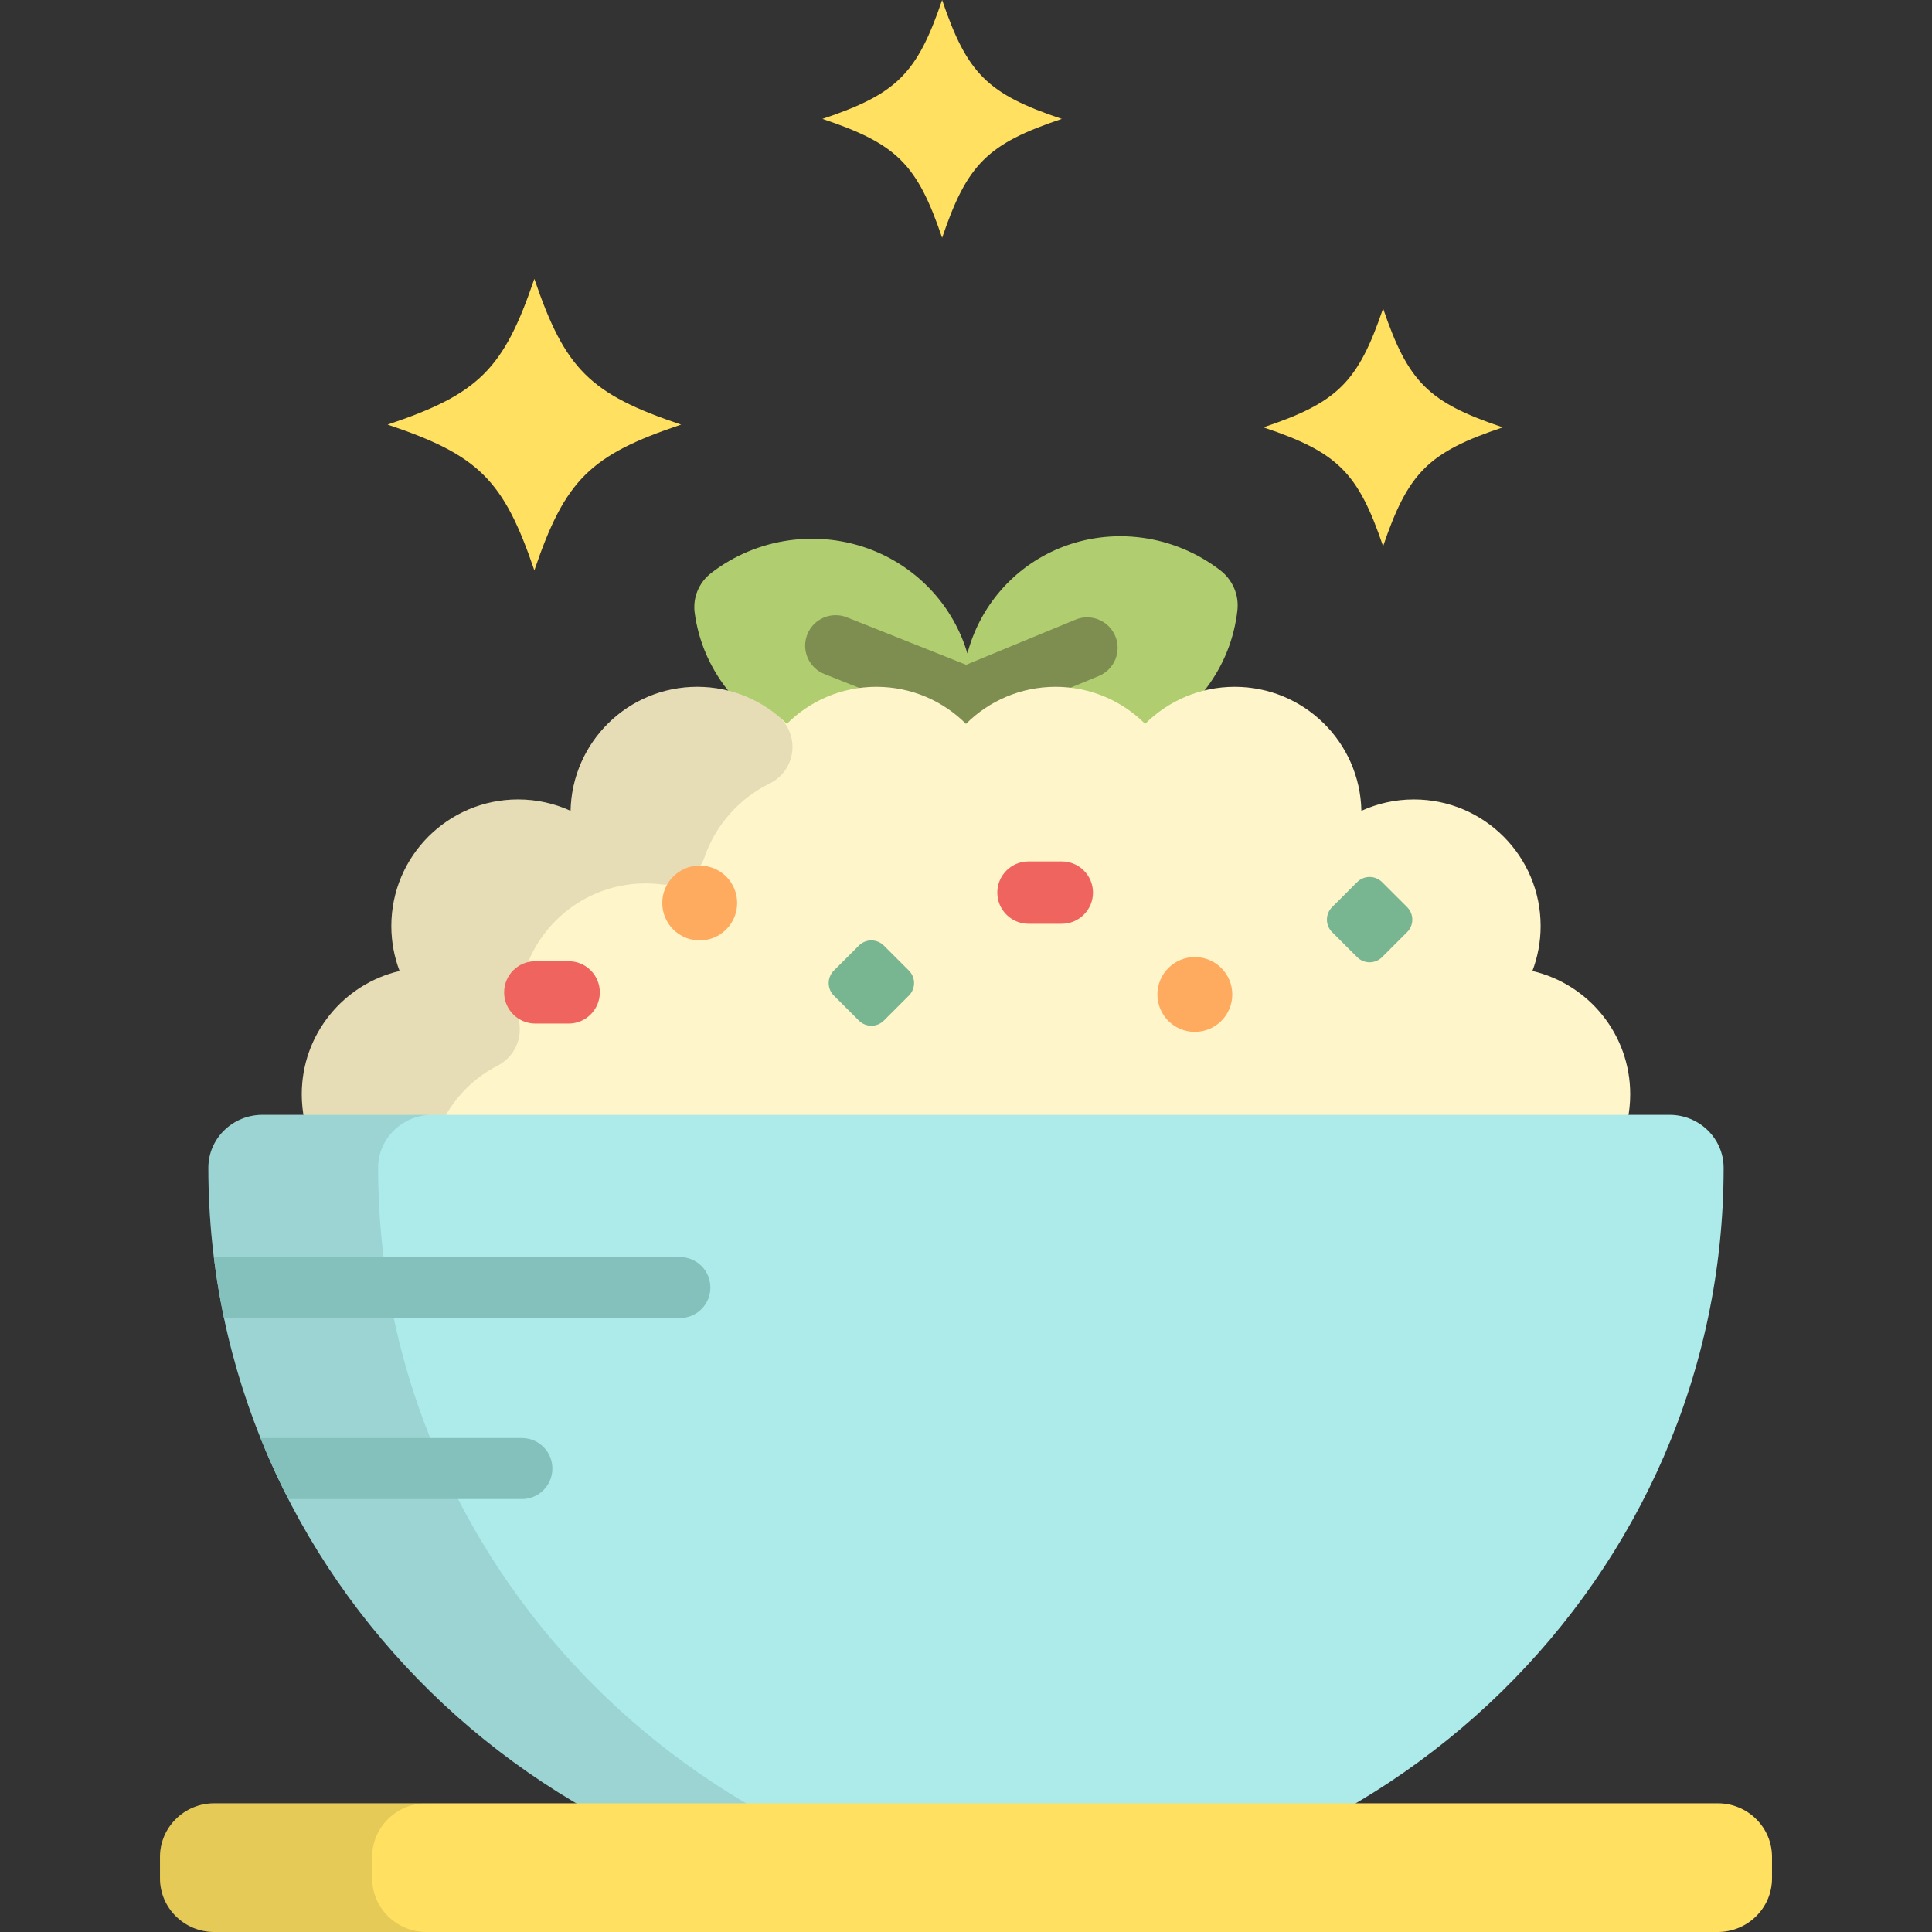 <?xml version="1.0" encoding="iso-8859-1"?>
<!-- Uploaded to: SVG Repo, www.svgrepo.com, Generator: SVG Repo Mixer Tools -->
<svg height="800px" width="800px" version="1.1" id="Layer_1" xmlns="http://www.w3.org/2000/svg" xmlns:xlink="http://www.w3.org/1999/xlink" 
	 viewBox="0 0 512 512" xml:space="preserve">
<rect x="0" y="0" width="512" height="512" fill="#333333" stroke="none"/>
<path style="fill:#B0CE6F;" d="M323.378,151.129c-12.239-9.407-28.583-11.642-42.649-5.836
	c-12.138,5.01-21.064,15.394-24.358,27.879c-3.622-12.278-12.792-22.446-25.051-27.327c-14.3-5.687-30.716-3.379-42.859,6.018
	c-3.242,2.51-4.897,6.496-4.363,10.505c1.991,15.021,12.107,27.887,26.398,33.579c14.297,5.686,30.717,3.381,42.859-6.024
	c1.379-1.066,2.451-2.412,3.21-3.902c0.78,1.454,1.853,2.763,3.208,3.804c12.243,9.41,28.589,11.644,42.652,5.835
	c14.07-5.807,23.837-18.825,25.505-33.967C328.376,157.646,326.648,153.639,323.378,151.129z"/>
<path style="fill:#7E8E51;" d="M295.573,168.596c-1.703-4.126-6.428-6.09-10.557-4.388l-28.976,11.964l-31.597-12.576
	c-4.147-1.646-8.849,0.373-10.501,4.522c-1.65,4.149,0.373,8.85,4.522,10.501l34.309,13.656c0.98,0.39,1.992,0.575,2.987,0.575
	c0.109,0,0.216-0.02,0.325-0.024c0.11,0.005,0.219,0.024,0.33,0.024c1.026,0,2.072-0.197,3.081-0.613l31.685-13.083
	C295.313,177.45,297.277,172.723,295.573,168.596z"/>
<path style="fill:#FFF5CA;" d="M406.097,257.32c1.407-3.701,2.183-7.713,2.183-11.907c0-18.532-15.035-33.554-33.582-33.554
	c-4.965,0-9.674,1.084-13.915,3.017c-0.368-18.213-15.248-32.866-33.565-32.866c-9.272,0-17.663,3.754-23.74,9.821
	c-6.077-6.068-14.471-9.821-23.741-9.821c-9.269,0-17.662,3.754-23.739,9.822c-6.076-6.069-14.471-9.822-23.741-9.822
	c-9.27,0-17.662,3.754-23.74,9.822c-6.076-6.069-14.47-9.822-23.739-9.822c-18.316,0-33.197,14.654-33.566,32.866
	c-4.241-1.933-8.949-3.017-13.913-3.017c-18.549,0-33.584,15.021-33.584,33.554c0,4.194,0.776,8.207,2.184,11.907
	c-14.856,3.464-25.925,16.769-25.925,32.668c0,18.532,15.036,33.554,33.585,33.554c9.27,0,17.663-3.752,23.74-9.82
	c6.075,6.069,14.47,9.82,23.739,9.82c9.27,0,17.663-3.752,23.741-9.82c6.077,6.069,14.47,9.82,23.739,9.82
	c9.271,0,17.663-3.752,23.741-9.82c6.076,6.069,14.469,9.82,23.74,9.82c9.269,0,17.663-3.752,23.74-9.819
	c6.077,6.068,14.471,9.819,23.74,9.819c9.269,0,17.663-3.752,23.74-9.82c6.077,6.069,14.472,9.82,23.741,9.82
	s17.663-3.752,23.739-9.82c6.077,6.069,14.47,9.82,23.741,9.82c18.547,0,33.584-15.021,33.584-33.554
	C432.022,274.087,420.953,260.784,406.097,257.32z"/>
<g style="opacity:0.1;">
	<path d="M102.986,320.941c-1.719,0-3.439-0.411-5.009-1.235c-11.103-5.828-18.001-17.217-18.001-29.72
		c0-15.676,10.66-29.108,25.924-32.668c-1.448-3.812-2.183-7.817-2.183-11.907c0-18.502,15.065-33.554,33.584-33.554
		c4.84,0,9.52,1.015,13.913,3.017c0.367-18.122,15.425-32.866,33.566-32.866c7.765,0,15.33,2.704,21.303,7.614
		c2.834,2.329,4.289,5.939,3.861,9.582c-0.425,3.641-2.676,6.818-5.972,8.429c-8.081,3.95-14.373,11.064-17.259,19.516
		c-1.504,4.404-5.637,7.294-10.194,7.295c-0.439,0-0.88-0.026-1.324-0.082c-1.364-0.167-2.762-0.253-4.156-0.253
		c-18.518,0-33.583,15.053-33.583,33.555c0,1.304,0.075,2.613,0.224,3.892c0.521,4.472-1.792,8.798-5.802,10.846
		c-10.634,5.431-17.578,16.258-18.128,28.251c-0.167,3.681-2.206,7.023-5.402,8.858C106.691,320.464,104.84,320.941,102.986,320.941
		z"/>
</g>
<path style="fill:#ACEBE9;" d="M255.999,505.94c-110.709,0-200.782-88.133-200.782-196.468c0-7.747,6.425-14.03,14.341-14.03
	h372.879c7.925,0,14.343,6.283,14.343,14.03C456.78,417.807,366.709,505.94,255.999,505.94z"/>
<path style="opacity:0.1;enable-background:new    ;" d="M100.196,309.472c0-7.747,6.424-14.03,14.341-14.03h-44.98
	c-7.916,0-14.341,6.283-14.341,14.03c0,108.336,90.073,196.468,200.782,196.468c7.603,0,15.104-0.43,22.489-1.239
	C178.326,493.726,100.196,410.367,100.196,309.472z"/>
<g>
	<path style="fill:#FFE060;" d="M180.5,112.525c-24.139,8.093-30.742,14.653-38.891,38.633c-8.146-23.979-14.75-30.54-38.891-38.633
		c24.141-8.094,30.745-14.654,38.891-38.635C149.758,97.871,156.362,104.431,180.5,112.525z"/>
	<path style="fill:#FFE060;" d="M281.388,31.507c-19.686,6.6-25.073,11.95-31.716,31.506c-6.646-19.556-12.033-24.906-31.719-31.506
		c19.687-6.6,25.073-11.949,31.719-31.507C256.314,19.557,261.702,24.907,281.388,31.507z"/>
	<path style="fill:#FFE060;" d="M398.251,113.251c-19.686,6.6-25.072,11.949-31.717,31.507
		c-6.643-19.557-12.03-24.907-31.717-31.507c19.687-6.6,25.072-11.95,31.717-31.507
		C373.179,101.301,378.565,106.651,398.251,113.251z"/>
</g>
<g>
	<path style="fill:#84C1BC;" d="M180.176,333.125h-123.5c0.673,5.461,1.565,10.854,2.689,16.169h120.81
		c4.465,0,8.084-3.62,8.084-8.084C188.26,336.743,184.641,333.125,180.176,333.125z"/>
	<path style="fill:#84C1BC;" d="M138.305,381.095H69.031c2.214,5.516,4.684,10.908,7.382,16.169h61.89
		c4.465,0,8.084-3.62,8.084-8.084C146.39,384.714,142.771,381.095,138.305,381.095z"/>
</g>
<path style="fill:#FFE060;" d="M469.601,497.787c0,7.849-6.44,14.213-14.383,14.213H56.782c-7.943,0-14.383-6.363-14.383-14.213
	v-5.684c0-7.849,6.44-14.213,14.383-14.213h398.436c7.943,0,14.383,6.363,14.383,14.213L469.601,497.787L469.601,497.787z"/>
<path style="opacity:0.1;enable-background:new    ;" d="M98.628,497.787v-5.684c0-7.849,6.44-14.213,14.383-14.213H56.782
	c-7.943,0-14.383,6.363-14.383,14.213v5.684c0,7.849,6.44,14.213,14.383,14.213h56.228C105.068,512,98.628,505.637,98.628,497.787z"
	/>
<g>
	<path style="fill:#EF645E;" d="M281.384,244.811h-8.822c-4.568,0-8.269-3.699-8.269-8.262c0-4.565,3.701-8.265,8.269-8.265h8.822
		c4.567,0,8.269,3.7,8.269,8.265C289.653,241.112,285.951,244.811,281.384,244.811z"/>
	<path style="fill:#EF645E;" d="M150.689,271.255h-8.822c-4.568,0-8.27-3.699-8.27-8.263c0-4.564,3.702-8.263,8.27-8.263h8.822
		c4.567,0,8.27,3.699,8.27,8.263C158.959,267.557,155.256,271.255,150.689,271.255z"/>
</g>
<g>
	<ellipse style="fill:#FFAB5F;" cx="185.428" cy="239.303" rx="9.924" ry="9.916"/>
	<ellipse style="fill:#FFAB5F;" cx="316.646" cy="263.544" rx="9.924" ry="9.916"/>
</g>
<g>
	<path style="fill:#78B591;" d="M240.866,257.212c1.83,1.83,1.831,4.794,0,6.624l-6.628,6.623c-1.831,1.83-4.798,1.829-6.629,0
		l-6.628-6.623c-1.829-1.829-1.831-4.794,0-6.624l6.628-6.62c1.831-1.83,4.798-1.829,6.629,0L240.866,257.212z"/>
	<path style="fill:#78B591;" d="M372.906,240.398c1.83,1.83,1.831,4.794,0,6.624l-6.628,6.622c-1.832,1.83-4.799,1.829-6.628,0
		l-6.629-6.622c-1.83-1.829-1.831-4.794,0-6.624l6.629-6.622c1.829-1.83,4.796-1.828,6.628,0L372.906,240.398z"/>
</g>
</svg>